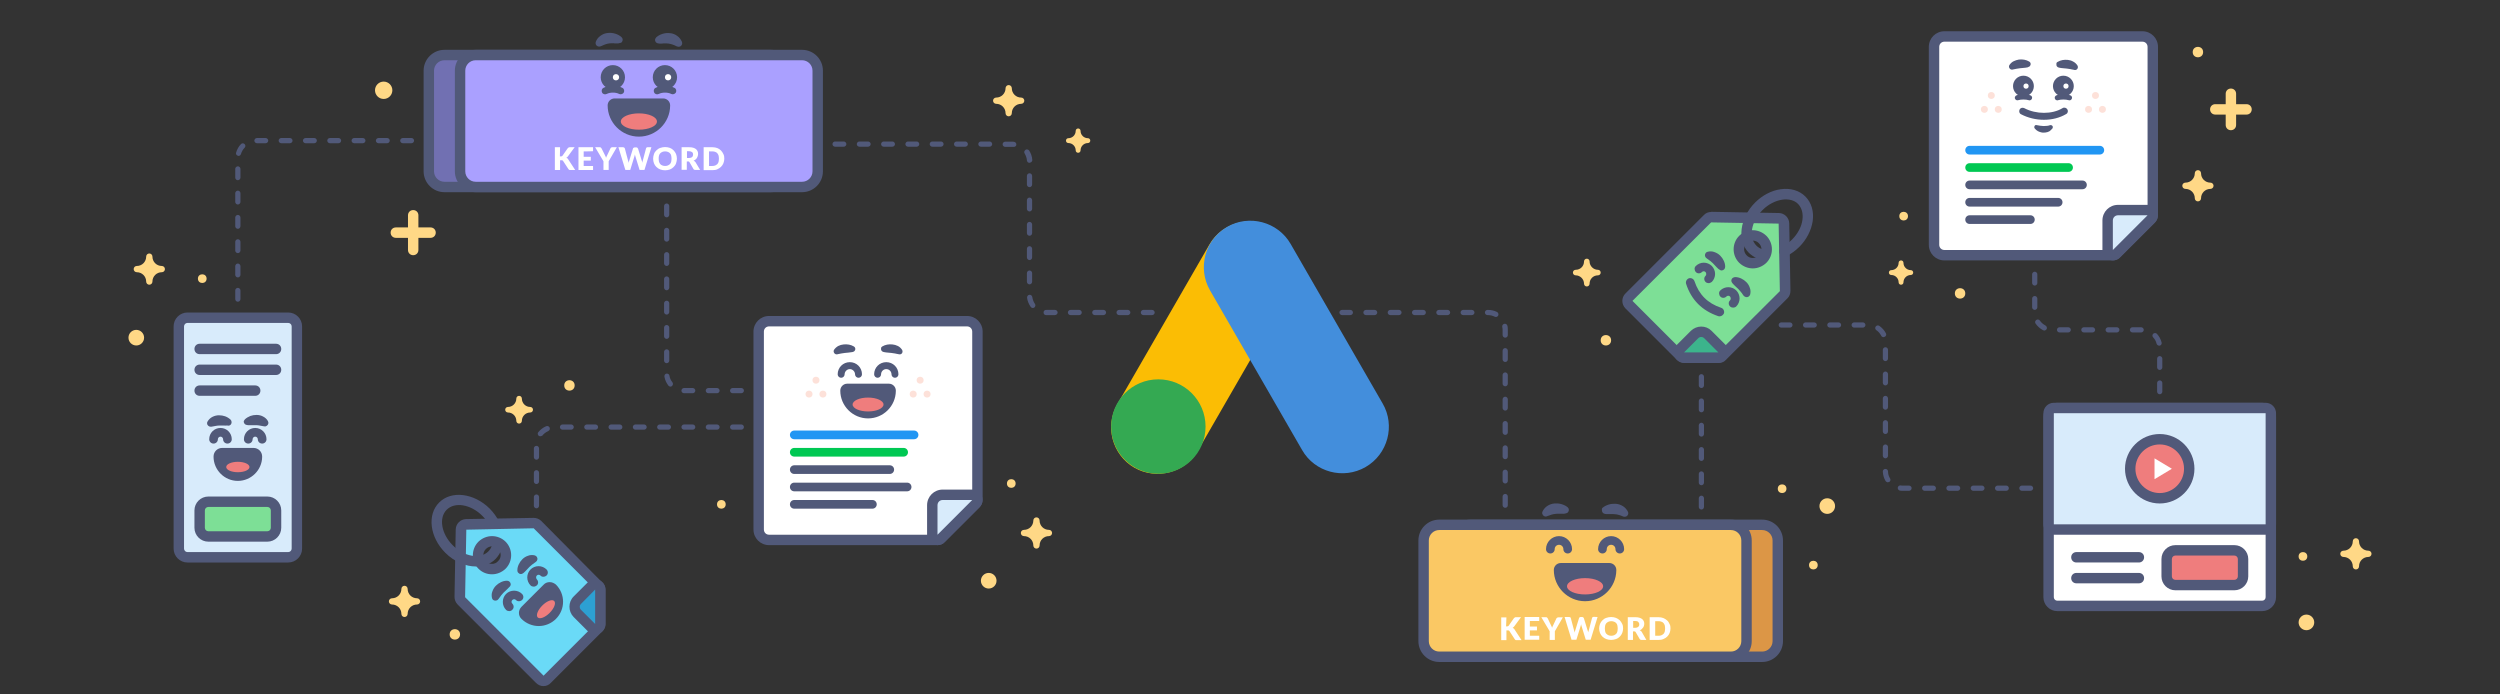 <svg xmlns="http://www.w3.org/2000/svg" id="hero-image" x="0" y="0" viewBox="0 0 1440 400" style="enable-background:new 0 0 1440 400" xml:space="preserve"><rect x="0" y="0" width="1440" height="400" fill="#333333" stroke="none"/><style>.st1{fill:#515979}.st3{fill:#fff}.st4{fill:#ef7d7d}.st7{fill:#2196f3}.st8{fill:#00c853}.st9{fill:#d8ebfb}.st10{fill:#fde1d9}.st14{fill:#ffd886}.st15{fill:#7ddf96}</style><path d="M256 107.7c-5 0-9-4-9-9v-58c0-5 4-9 9-9h188c5 0 9 4 9 9v58c0 5-4 9-9 9H256z" style="fill:#7170b2"></path><path class="st1" d="M444 34.7c3.3 0 6 2.7 6 6v58c0 3.3-2.7 6-6 6H256c-3.3 0-6-2.7-6-6v-58c0-3.3 2.7-6 6-6h188m0-6H256c-6.6 0-12 5.4-12 12v58c0 6.6 5.4 12 12 12h188c6.6 0 12-5.4 12-12v-58c0-6.6-5.4-12-12-12z"></path><path d="M274 107.7c-5 0-9-4-9-9v-58c0-5 4-9 9-9h188c5 0 9 4 9 9v58c0 5-4 9-9 9H274z" style="fill:#aaa0ff"></path><path class="st1" d="M462 34.7c3.3 0 6 2.7 6 6v58c0 3.3-2.7 6-6 6H274c-3.3 0-6-2.7-6-6v-58c0-3.3 2.7-6 6-6h188m0-6H274c-6.6 0-12 5.4-12 12v58c0 6.6 5.4 12 12 12h188c6.6 0 12-5.4 12-12v-58c0-6.6-5.4-12-12-12z"></path><path class="st1" d="M387.5 54.3c-.3 0-.6-.1-.9-.2-1.9-1-5.2-1-7.1 0-1 .5-2.2.2-2.7-.8s-.2-2.2.8-2.7c3-1.6 7.8-1.6 10.9 0 1 .5 1.3 1.7.8 2.7-.4.6-1.1 1-1.8 1z"></path><circle class="st1" cx="383" cy="44.5" r="7"></circle><circle class="st3" cx="384.8" cy="44.5" r="1.8"></circle><path class="st1" d="M378 21.5c.6-.5 1.1-.9 1.7-1.2.6-.3 1.2-.6 1.9-.8 1.3-.4 2.8-.6 4.3-.4 1.5.1 3 .7 4.2 1.6 1.3.9 2.1 2.1 2.7 3.4.4 1 0 2.2-1.1 2.7-.5.2-1.1.2-1.6 0l-.5-.2c-.9-.4-1.6-.8-2.4-1-.7-.2-1.4-.4-2.1-.5-.7-.1-1.6-.1-2.4-.1-.4 0-.9 0-1.4.1-.5 0-1 .1-1.4 0l-.8-.1c-1.1-.1-1.9-1.1-1.8-2.2.1-.5.4-.9.7-1.3zM357.5 54.3c-.3 0-.6-.1-.9-.2-1.9-1-5.2-1-7.1 0-1 .5-2.2.2-2.7-.8s-.2-2.2.8-2.7c3-1.6 7.8-1.6 10.9 0 1 .5 1.3 1.7.8 2.7-.4.6-1.1 1-1.8 1z"></path><circle class="st1" cx="353" cy="44.5" r="7"></circle><circle class="st3" cx="354.8" cy="44.5" r="1.8"></circle><path class="st1" d="M356.1 25h-1.4c-.5 0-.9 0-1.4-.1-.9 0-1.7 0-2.4.1-.8.1-1.4.3-2.1.5-.7.2-1.4.6-2.4 1l-.5.2c-1 .4-2.2 0-2.7-1.1-.2-.5-.2-1.1 0-1.6.5-1.3 1.4-2.5 2.7-3.4 1.2-.9 2.7-1.5 4.2-1.6 1.5-.2 3 0 4.3.4.7.2 1.3.5 1.9.8.6.3 1.1.7 1.7 1.2.8.7.9 2 .2 2.8-.3.4-.8.6-1.3.6l-.8.2zM368 76.7c-8.8 0-16-7.2-16-16 0-1.1.9-2 2-2h28c1.1 0 2 .9 2 2 0 8.8-7.2 16-16 16z"></path><path class="st1" d="M382 60.7c0 7.7-6.3 14-14 14s-14-6.3-14-14h28m0-4h-28c-2.2 0-4 1.8-4 4 0 9.9 8.1 18 18 18s17.9-8 18-17.8v-.2c0-2.2-1.8-4-4-4zm0 8z"></path><ellipse class="st4" cx="368" cy="70" rx="10.4" ry="4.7"></ellipse><path class="st3" d="M322.5 90.1h.5c.5 0 .8-.1 1-.4l3-4.3c.2-.2.4-.4.6-.5s.5-.1.8-.1h2.6l-3.9 5.3c-.3.4-.6.6-.9.8l.6.3c.2.1.4.3.5.6l4 6.1h-3.2c-.1 0-.2-.1-.3-.1s-.2-.1-.2-.2c-.1-.1-.1-.2-.2-.2l-3-4.6c-.1-.2-.2-.3-.4-.4s-.4-.1-.7-.1h-.7v5.6h-3V84.8h3l-.1 5.3zM336.2 87.2v3.1h4.1v2.2h-4.1v3.1h5.4v2.3h-8.4V84.8h8.4v2.3c0 .1-5.4.1-5.4.1zM350.6 92.9v5h-3v-5l-4.8-8.1h2.7c.3 0 .5.1.6.2s.3.3.4.5l1.9 3.8c.2.3.3.6.4.8.1.3.2.5.3.8.1-.3.2-.5.3-.8s.2-.5.4-.8l1.8-3.8c0-.1.1-.2.1-.2.1-.1.1-.2.2-.2s.2-.1.3-.2c.1 0 .2-.1.4-.1h2.7l-4.7 8.1zM375.2 84.8l-4 13.1h-2.8l-2.5-8.1c0-.1-.1-.3-.1-.4 0-.2-.1-.3-.1-.5 0 .2-.1.3-.1.5s-.1.3-.1.4l-2.5 8.1h-2.8l-4-13.1h2.6c.3 0 .5.1.7.2s.3.3.4.5l1.8 6.8c0 .2.1.4.2.7 0 .2.1.5.2.8.1-.6.2-1.1.4-1.5l2.1-6.8c0-.2.2-.3.4-.4.2-.1.4-.2.6-.2h.9c.3 0 .5.1.6.2s.3.3.4.5l2.1 6.8c.2.4.3.9.4 1.4 0-.3.1-.5.1-.8 0-.2.1-.5.2-.7l1.8-6.8c0-.2.2-.3.3-.5s.4-.2.6-.2h2.2zM389.9 91.4c0 .9-.2 1.8-.5 2.7s-.8 1.5-1.4 2.1-1.3 1.1-2.1 1.4-1.8.5-2.8.5c-1 0-2-.2-2.8-.5s-1.6-.8-2.2-1.4c-.6-.6-1.1-1.3-1.4-2.1-.3-.8-.5-1.7-.5-2.7 0-.9.2-1.8.5-2.7s.8-1.5 1.4-2.1c.6-.6 1.3-1.1 2.2-1.4s1.8-.5 2.8-.5c1 0 2 .2 2.8.5s1.5.8 2.1 1.4c.6.6 1 1.3 1.4 2.1.3.9.5 1.7.5 2.7zm-3.1 0c0-.7-.1-1.2-.2-1.8s-.4-1-.7-1.3c-.3-.4-.7-.6-1.2-.8s-1-.3-1.6-.3-1.1.1-1.6.3-.9.5-1.2.8-.6.8-.7 1.3c-.2.5-.2 1.1-.2 1.8s.1 1.2.2 1.8c.2.5.4 1 .7 1.3.3.4.7.6 1.2.8s1 .3 1.6.3c.6 0 1.1-.1 1.6-.3s.8-.5 1.2-.8c.3-.4.6-.8.7-1.3.1-.6.2-1.2.2-1.8zM403.3 97.9h-2.8c-.5 0-.9-.2-1.1-.6l-2.2-3.8c-.1-.2-.2-.3-.3-.4s-.3-.1-.5-.1h-.8v4.8h-3v-13h4.3c1 0 1.8.1 2.4.3.7.2 1.2.5 1.6.8s.7.8.9 1.2.3 1 .3 1.6c0 .4-.1.8-.2 1.2-.1.4-.3.7-.5 1.1s-.5.6-.8.9-.7.5-1.1.6c.2.1.4.2.6.4l.5.5 2.7 4.5zm-6.4-6.9c.4 0 .8-.1 1.1-.2.3-.1.5-.2.7-.4.2-.2.3-.4.4-.7s.1-.5.1-.8c0-.6-.2-1-.6-1.3-.4-.3-1-.5-1.7-.5h-1.2V91h1.2zM417.2 91.4c0 .9-.2 1.8-.5 2.6s-.8 1.5-1.4 2.1-1.3 1-2.1 1.4-1.8.5-2.8.5h-5.1V84.8h5.1c1 0 2 .2 2.8.5s1.5.8 2.1 1.4 1 1.3 1.4 2.1c.4.8.5 1.6.5 2.6zm-3.1 0c0-.7-.1-1.2-.2-1.8-.2-.5-.4-1-.7-1.3-.3-.4-.7-.6-1.2-.8s-1-.3-1.6-.3h-2v8.4h2c.6 0 1.1-.1 1.6-.3s.8-.5 1.2-.8c.3-.4.6-.8.7-1.3.1-.6.2-1.2.2-1.8z"></path><path d="M847 378.3c-5 0-9-4-9-9v-58c0-5 4-9 9-9h168c5 0 9 4 9 9v58c0 5-4 9-9 9H847z" style="fill:#dc9646"></path><path class="st1" d="M1015 305.3c3.3 0 6 2.7 6 6v58c0 3.3-2.7 6-6 6H847c-3.3 0-6-2.7-6-6v-58c0-3.3 2.7-6 6-6h168m0-6H847c-6.6 0-12 5.4-12 12v58c0 6.6 5.4 12 12 12h168c6.6 0 12-5.4 12-12v-58c0-6.6-5.4-12-12-12z"></path><path d="M829 378.3c-5 0-9-4-9-9v-58c0-5 4-9 9-9h168c5 0 9 4 9 9v58c0 5-4 9-9 9H829z" style="fill:#fac864"></path><path class="st1" d="M997 305.3c3.3 0 6 2.7 6 6v58c0 3.3-2.7 6-6 6H829c-3.3 0-6-2.7-6-6v-58c0-3.3 2.7-6 6-6h168m0-6H829c-6.6 0-12 5.4-12 12v58c0 6.6 5.4 12 12 12h168c6.6 0 12-5.4 12-12v-58c0-6.6-5.4-12-12-12z"></path><path class="st1" d="M913 344.3c-8.8 0-16-7.2-16-16 0-1.1.9-2 2-2h28c1.1 0 2 .9 2 2 0 8.8-7.2 16-16 16z"></path><path class="st1" d="M927 328.3c0 7.7-6.3 14-14 14s-14-6.3-14-14h28m0-4h-28c-2.2 0-4 1.8-4 4 0 9.9 8.1 18 18 18s17.9-8 18-17.8v-.2c0-2.2-1.8-4-4-4zm0 8z"></path><ellipse class="st4" cx="913" cy="337.7" rx="10.4" ry="4.7"></ellipse><path class="st1" d="M923.2 292.4c.6-.5 1.1-.8 1.7-1.1.6-.3 1.2-.5 1.8-.7 1.3-.4 2.7-.5 4.1-.4 1.4.1 2.8.6 4.1 1.4 1.2.8 2.2 1.9 2.8 3.2.5 1 0 2.2-1 2.7-.5.2-1 .2-1.5.1l-.5-.2c-.9-.3-1.6-.7-2.3-.8-.7-.2-1.4-.4-2.1-.4-.8-.1-1.6-.1-2.4-.1h-2.7l-.8-.1c-1.1-.2-1.8-1.2-1.7-2.2-.1-.7.1-1.2.5-1.4zM901 295.9c-.4.1-.9 0-1.4 0h-1.3c-.9 0-1.7 0-2.4.1-.8.1-1.4.2-2.1.4-.7.2-1.4.5-2.3.8l-.5.2c-1.1.4-2.2-.2-2.6-1.3-.2-.5-.1-1.1.1-1.5.6-1.2 1.5-2.4 2.8-3.2 1.2-.8 2.7-1.3 4.1-1.4 1.4-.1 2.8 0 4.1.4.6.2 1.2.4 1.8.7.6.3 1.1.6 1.7 1.1.8.7.9 2 .2 2.8-.3.4-.8.6-1.2.7l-1 .2zM903 318.8c-1.4 0-2.5-1.1-2.5-2.5s-1.1-2.5-2.5-2.5-2.5 1.1-2.5 2.5-1.1 2.5-2.5 2.5-2.5-1.1-2.5-2.5c0-4.1 3.4-7.5 7.5-7.5s7.5 3.4 7.5 7.5c0 1.4-1.1 2.5-2.5 2.5zM933 318.8c-1.4 0-2.5-1.1-2.5-2.5s-1.1-2.5-2.5-2.5-2.5 1.1-2.5 2.5-1.1 2.5-2.5 2.5-2.5-1.1-2.5-2.5c0-4.1 3.4-7.5 7.5-7.5s7.5 3.4 7.5 7.5c0 1.4-1.1 2.5-2.5 2.5z"></path><path class="st3" d="M867.5 360.8h.5c.5 0 .8-.1 1-.4l3-4.3c.2-.2.4-.4.6-.5s.5-.1.8-.1h2.7l-3.9 5.3c-.3.4-.6.6-.9.8.2.1.4.2.6.4s.4.3.5.6l4 6.1h-3.2c-.2 0-.2-.1-.3-.1s-.2-.1-.2-.2l-.2-.2-3-4.6c-.1-.2-.2-.3-.4-.4-.2-.1-.4-.1-.7-.1h-.7v5.6h-3v-13.1h3l-.2 5.2zM881.2 357.8v3.1h4.1v2.2h-4.1v3.1h5.4v2.3h-8.4v-13.1h8.4v2.3h-5.4zM895.6 363.6v5h-3v-5l-4.8-8.1h2.7c.3 0 .5.1.6.2s.3.3.4.5l1.8 3.8c.2.3.3.6.4.8.1.3.2.5.3.8.1-.3.2-.5.3-.8s.2-.5.4-.8l1.8-3.8c0-.1.1-.2.2-.2l.2-.2c.1-.1.2-.1.3-.1.1 0 .2-.1.3-.1h2.7l-4.6 8zM920.2 355.4l-4 13.1h-2.8l-2.5-8.1c0-.1-.1-.3-.1-.4s-.1-.3-.1-.5c0 .2-.1.3-.1.5s-.1.3-.1.4l-2.5 8.1h-2.8l-4-13.1h2.6c.3 0 .5.1.7.2s.3.3.3.5l1.8 6.8c0 .2.1.5.2.7 0 .2.1.5.2.8.1-.6.2-1.1.4-1.5l2.1-6.8c0-.2.2-.3.3-.5.2-.1.4-.2.6-.2h.9c.3 0 .5.1.6.2.2.1.3.3.4.5l2.1 6.8c.2.4.3.9.4 1.4 0-.3.1-.5.2-.8 0-.2.1-.5.2-.7l1.8-6.8c0-.2.2-.3.3-.5.2-.1.4-.2.7-.2l2.2.1zM934.9 362c0 1-.2 1.8-.5 2.6s-.8 1.5-1.4 2.1-1.3 1.1-2.2 1.4-1.8.5-2.8.5c-1 0-2-.2-2.8-.5s-1.6-.8-2.2-1.4c-.6-.6-1.1-1.3-1.4-2.1s-.5-1.7-.5-2.6.2-1.8.5-2.6.8-1.5 1.4-2.1c.6-.6 1.3-1.1 2.2-1.4s1.8-.5 2.8-.5c1 0 2 .2 2.8.5.8.3 1.5.8 2.2 1.4.6.6 1 1.3 1.4 2.1s.5 1.6.5 2.6zm-3.1 0c0-.6-.1-1.2-.2-1.8s-.4-1-.7-1.3c-.3-.4-.7-.6-1.2-.8-.5-.2-1-.3-1.6-.3s-1.1.1-1.6.3-.8.5-1.2.8c-.3.4-.6.8-.7 1.3s-.2 1.1-.2 1.8.1 1.2.2 1.8.4 1 .7 1.3.7.6 1.2.8c.5.2 1 .3 1.6.3.6 0 1.1-.1 1.6-.3.5-.2.8-.5 1.2-.8.3-.4.6-.8.7-1.3.1-.6.2-1.2.2-1.8zM948.3 368.6h-2.8c-.5 0-.9-.2-1.1-.6l-2.2-3.8c-.1-.2-.2-.3-.3-.4-.1-.1-.3-.1-.5-.1h-.8v4.9h-3v-13.1h4.3c1 0 1.8.1 2.4.3.7.2 1.2.5 1.6.8s.7.8.9 1.2.3 1 .3 1.5c0 .4-.1.8-.2 1.2s-.3.7-.5 1c-.2.3-.5.6-.8.9s-.7.5-1.1.6c.2.1.4.2.6.4.2.1.3.3.5.5l2.7 4.7zm-6.4-7c.4 0 .8 0 1.1-.2.3-.1.5-.2.7-.4.2-.2.3-.4.4-.6.1-.2.1-.5.1-.8 0-.6-.2-1-.6-1.4s-1-.5-1.7-.5h-1.2v3.9h1.2zM962.2 362c0 1-.2 1.8-.5 2.6s-.8 1.5-1.4 2.1c-.6.6-1.3 1-2.2 1.4s-1.8.5-2.8.5h-5.1v-13.1h5.1c1 0 2 .2 2.8.5s1.5.8 2.2 1.4 1 1.3 1.4 2.1c.4.7.5 1.5.5 2.5zm-3.1 0c0-.6-.1-1.2-.2-1.8-.2-.5-.4-1-.7-1.3-.3-.4-.7-.6-1.2-.8s-1-.3-1.6-.3h-2v8.4h2c.6 0 1.1-.1 1.6-.3s.8-.5 1.2-.8c.3-.4.6-.8.7-1.3s.2-1.2.2-1.8zM443 311c-3.3 0-6-2.7-6-6V191c0-3.3 2.7-6 6-6h114c3.3 0 6 2.7 6 6v97c0 .8-.3 1.6-.9 2.1l-20 20c-.6.6-1.3.9-2.1.9h-97z"></path><path class="st1" d="M557 188c1.7 0 3 1.3 3 3v97l-20 20h-97c-1.7 0-3-1.3-3-3V191c0-1.7 1.3-3 3-3h114m0-6H443c-5 0-9 4-9 9v114c0 5 4 9 9 9h97c1.6 0 3.1-.6 4.2-1.8l20-20c1.1-1.1 1.8-2.6 1.8-4.2v-97c0-5-4-9-9-9z"></path><path class="st7" d="M526.5 253h-69c-1.4 0-2.5-1.1-2.5-2.5s1.1-2.5 2.5-2.5h69c1.4 0 2.5 1.1 2.5 2.5s-1.1 2.5-2.5 2.5z"></path><path class="st1" d="M512.5 273h-55c-1.4 0-2.5-1.1-2.5-2.5s1.1-2.5 2.5-2.5h55c1.4 0 2.5 1.1 2.5 2.5s-1.1 2.5-2.5 2.5zM522.5 283h-65c-1.4 0-2.5-1.1-2.5-2.5s1.1-2.5 2.5-2.5h65c1.4 0 2.5 1.1 2.5 2.5s-1.1 2.5-2.5 2.5zM502.5 293h-45c-1.4 0-2.5-1.1-2.5-2.5s1.1-2.5 2.5-2.5h45c1.4 0 2.5 1.1 2.5 2.5s-1.1 2.5-2.5 2.5z"></path><path class="st8" d="M520.5 263h-63c-1.4 0-2.5-1.1-2.5-2.5s1.1-2.5 2.5-2.5h63c1.4 0 2.5 1.1 2.5 2.5s-1.1 2.5-2.5 2.5z"></path><path class="st9" d="M540 311c-.4 0-.8-.1-1.2-.2-1.1-.5-1.8-1.6-1.8-2.8v-17c0-3.3 2.7-6 6-6h17c1.2 0 2.3.7 2.8 1.9s.2 2.4-.7 3.3l-20 20c-.6.5-1.3.8-2.1.8z"></path><path class="st1" d="m560 288-20 20v-17c0-1.7 1.3-3 3-3h17m0-6h-17c-5 0-9 4-9 9v17c0 2.4 1.5 4.6 3.7 5.5.7.3 1.5.5 2.3.5 1.6 0 3.1-.6 4.2-1.8l20-20c1.7-1.7 2.2-4.3 1.3-6.5-.9-2.2-3.1-3.7-5.5-3.7zm0 12zM515.5 217.6c-1.1 0-2-.9-2-2 0-1.6-1.3-3-3-3s-3 1.4-3 3c0 1.1-.9 2-2 2s-2-.9-2-2c0-3.9 3.1-7 7-7s7 3.1 7 7c0 1.1-.9 2-2 2zM508.1 199.6c1-.6 1.9-.9 2.9-1.1 1-.2 2-.2 3.1-.1 1 .1 2.1.4 3.1.9s1.8 1.3 2.4 2.2c.5.8.3 1.9-.5 2.4-.4.2-.8.3-1.2.2l-.4-.1c-.8-.1-1.4-.3-2-.4-.7-.1-1.3-.2-2-.3l-2.1-.2c-.7-.1-1.5-.1-2.2-.3l-.4-.1c-.9-.2-1.5-1.1-1.3-2-.1-.4.2-.8.6-1.1zM494.5 217.6c-1.1 0-2-.9-2-2 0-1.6-1.4-3-3-3s-3 1.4-3 3c0 1.1-.9 2-2 2s-2-.9-2-2c0-3.9 3.1-7 7-7s7 3.1 7 7c0 1.1-.9 2-2 2zM490.9 202.8c-.7.1-1.5.2-2.2.3l-2.1.2c-.7.1-1.3.2-2 .3-.6.1-1.3.3-2 .4l-.4.1c-.9.2-1.8-.5-2-1.4-.1-.4 0-.9.2-1.2.6-.9 1.5-1.7 2.4-2.2 1-.5 2-.8 3.1-.9 1-.1 2.1-.1 3.1.1s1.9.5 2.9 1.1c.8.5 1 1.6.5 2.3-.2.4-.6.7-1.1.8l-.4.1z"></path><g><path class="st1" d="M500 239c-7.7 0-14-6.3-14-14 0-1.1.9-2 2-2h24c1.1 0 2 .9 2 2 0 7.7-6.3 14-14 14z"></path><path class="st1" d="M512 225c0 6.6-5.4 12-12 12s-12-5.4-12-12h24m0-4h-24c-2.2 0-4 1.8-4 4 0 8.8 7.2 16 16 16s15.9-7.1 16-15.8v-.2c0-2.2-1.8-4-4-4zm0 8z"></path><g><ellipse class="st4" cx="500" cy="233" rx="8.9" ry="4"></ellipse></g></g><g><circle class="st10" cx="526" cy="227" r="2"></circle><circle class="st10" cx="534" cy="227" r="2"></circle><circle class="st10" cx="530" cy="219" r="2"></circle></g><g><circle class="st10" cx="466" cy="227" r="2"></circle><circle class="st10" cx="474" cy="227" r="2"></circle><circle class="st10" cx="470" cy="219" r="2"></circle></g><g><path class="st3" d="M1120 147c-3.3 0-6-2.7-6-6V27c0-3.3 2.7-6 6-6h114c3.3 0 6 2.7 6 6v97c0 .8-.3 1.6-.9 2.1l-20 20c-.6.6-1.3.9-2.1.9h-97z"></path><path class="st1" d="M1234 24c1.7 0 3 1.3 3 3v97l-20 20h-97c-1.7 0-3-1.3-3-3V27c0-1.7 1.3-3 3-3h114m0-6h-114c-5 0-9 4-9 9v114c0 5 4 9 9 9h97c1.6 0 3.1-.6 4.2-1.8l20-20c1.1-1.1 1.8-2.7 1.8-4.2V27c0-5-4-9-9-9z"></path><path class="st7" d="M1209.5 89h-75c-1.4 0-2.5-1.1-2.5-2.5s1.1-2.5 2.5-2.5h75c1.4 0 2.5 1.1 2.5 2.5s-1.1 2.5-2.5 2.5z"></path><path class="st1" d="M1199.5 109h-65c-1.4 0-2.5-1.1-2.5-2.5s1.1-2.5 2.5-2.5h65c1.4 0 2.5 1.1 2.5 2.5s-1.1 2.5-2.5 2.5zM1185.5 119h-51c-1.4 0-2.5-1.1-2.5-2.5s1.1-2.5 2.5-2.5h51c1.4 0 2.5 1.1 2.5 2.5s-1.1 2.5-2.5 2.5zM1169.5 129h-35c-1.4 0-2.5-1.1-2.5-2.5s1.1-2.5 2.5-2.5h35c1.4 0 2.5 1.1 2.5 2.5s-1.1 2.5-2.5 2.5z"></path><path class="st8" d="M1191.5 99h-57c-1.4 0-2.5-1.1-2.5-2.5s1.1-2.5 2.5-2.5h57c1.4 0 2.5 1.1 2.5 2.5s-1.1 2.5-2.5 2.5z"></path><path class="st9" d="M1217 147c-.4 0-.8-.1-1.2-.2-1.1-.5-1.8-1.6-1.8-2.8v-17c0-3.3 2.7-6 6-6h17c1.2 0 2.3.7 2.8 1.8s.2 2.4-.7 3.3l-20 20c-.5.6-1.3.9-2.1.9z"></path><path class="st1" d="m1237 124-20 20v-17c0-1.7 1.3-3 3-3h17m0-6h-17c-5 0-9 4-9 9v17c0 2.4 1.5 4.6 3.7 5.5.7.3 1.5.5 2.3.5 1.6 0 3.1-.6 4.2-1.8l20-20c1.7-1.7 2.2-4.3 1.3-6.5-.9-2.2-3.1-3.7-5.5-3.7zm0 12z"></path><circle class="st10" cx="1203" cy="63" r="2"></circle><circle class="st10" cx="1211" cy="63" r="2"></circle><circle class="st10" cx="1207" cy="55" r="2"></circle><g><circle class="st10" cx="1143" cy="63" r="2"></circle><circle class="st10" cx="1151" cy="63" r="2"></circle><circle class="st10" cx="1147" cy="55" r="2"></circle></g><g><path class="st1" d="M1185 57.8c-.6 0-1.2-.4-1.4-1-.3-.8.2-1.6.9-1.9 2.2-.8 5.7-.8 8 0 .8.3 1.2 1.1.9 1.9-.3.8-1.1 1.2-1.9.9-1.6-.5-4.4-.5-6 0-.2.1-.3.1-.5.1z"></path><circle class="st1" cx="1188.5" cy="49.6" r="6"></circle><circle class="st3" cx="1190" cy="49.6" r="1.5"></circle><path class="st1" d="M1185.1 35.7c1-.6 1.9-.9 2.9-1.1 1-.2 2-.2 3.1-.1 1 .1 2.1.4 3.1 1 1 .5 1.8 1.3 2.4 2.2.5.8.3 1.9-.5 2.4-.4.2-.8.3-1.2.2l-.4-.1c-.8-.1-1.4-.3-2-.4-.7-.1-1.3-.2-2-.3l-2.1-.2c-.7-.1-1.6-.1-2.2-.3l-.4-.1c-.9-.2-1.5-1.1-1.3-2-.1-.6.2-1 .6-1.2z"></path><g><path class="st1" d="M1169 57.8c-.2 0-.3 0-.5-.1-1.6-.5-4.4-.5-6 0-.8.3-1.6-.2-1.9-.9s.2-1.6.9-1.9c2.2-.8 5.7-.8 8 0 .8.3 1.2 1.1.9 1.9-.2.6-.8 1-1.4 1z"></path><circle class="st1" cx="1165.5" cy="49.6" r="6"></circle><circle class="st3" cx="1167" cy="49.6" r="1.5"></circle><g><path class="st1" d="M1167.9 38.8c-.7.2-1.5.2-2.2.3l-2.1.2c-.7.1-1.3.2-2 .3-.7.1-1.3.3-2 .4l-.4.1c-.9.2-1.8-.5-2-1.4-.1-.4 0-.9.2-1.2.6-.9 1.4-1.7 2.4-2.2 1-.5 2-.8 3.1-1 1.1-.1 2.1-.1 3.1.1s1.9.5 2.9 1.1c.8.5 1 1.5.5 2.3-.2.4-.6.7-1.1.8l-.4.2z"></path></g></g><g><path class="st1" d="M1177.3 69c-4.6 0-9.2-1.1-13.2-3.2-1-.5-1.3-1.7-.8-2.7.5-1 1.7-1.3 2.7-.8 6.8 3.6 16.1 3.6 22 0 .9-.6 2.2-.3 2.8.7.6.9.3 2.2-.7 2.7-3.7 2.2-8.2 3.3-12.8 3.3z"></path></g><g><path class="st1" d="M1173.3 72.1c1.2.3 2.5.4 3.8.5.6 0 1.3-.1 1.9-.1s1.2-.2 1.8-.4c.7-.2 1.4.2 1.6.8.1.4 0 .9-.3 1.2l-.8.8c-.6.7-1.3 1-2 1.2-.7.2-1.5.3-2.2.3-.4 0-.8 0-1.1-.1-.4-.1-.7-.2-1.1-.3-.7-.2-1.4-.6-2-1.1l-.7-.7c-.6-.5-.6-1.3-.1-1.9.1-.2.7-.4 1.2-.2z"></path></g></g></g><g><path d="M653.4 269.4c-12.8-7.4-17.2-23.9-9.8-36.6l53-91.9c7.4-12.8 23.9-17.2 36.6-9.8 12.8 7.4 17.2 23.9 9.8 36.6l-53 91.9c-7.3 12.7-23.8 17.1-36.6 9.8z" style="fill:#fbbd04"></path><path d="M786.6 269c-12.8 7.4-29.3 3-36.6-9.8l-53-91.9c-7.4-12.8-3-29.3 9.8-36.6 12.8-7.4 29.3-2.9 36.6 9.8l53 91.9c7.4 12.7 3 29.2-9.8 36.6z" style="fill:#438edc"></path><circle cx="667.2" cy="245.7" r="27.2" style="fill:#34a952"></circle></g><g><circle class="st14" cx="1266" cy="30" r="3"></circle></g><path class="st14" d="M1294 60h-6v-6c0-1.7-1.3-3-3-3s-3 1.3-3 3v6h-6c-1.7 0-3 1.3-3 3s1.3 3 3 3h6v6c0 1.7 1.3 3 3 3s3-1.3 3-3v-6h6c1.7 0 3-1.3 3-3s-1.3-3-3-3z"></path><g><circle class="st14" cx="1052.5" cy="291.5" r="4.5"></circle></g><g><path class="st14" d="M1273.2 105.2c-3 0-5.4-2.4-5.4-5.4 0-1-.8-1.8-1.8-1.8s-1.8.8-1.8 1.8c0 3-2.4 5.4-5.4 5.4-1 0-1.8.8-1.8 1.8s.8 1.8 1.8 1.8c3 0 5.4 2.4 5.4 5.4 0 1 .8 1.8 1.8 1.8s1.8-.8 1.8-1.8c0-3 2.4-5.4 5.4-5.4 1 0 1.8-.8 1.8-1.8s-.8-1.8-1.8-1.8z"></path></g><g><path class="st15" d="M970 206c-.8 0-1.6-.3-2.1-.9l-29.7-29.7c-1.2-1.2-1.2-3.1 0-4.2l45.2-45.2c.6-.6 1.3-.9 2.1-.9l39 .7c1.6 0 2.9 1.3 2.9 2.9l.7 38.9c0 .8-.3 1.6-.9 2.2l-35.4 35.4c-.6.6-1.3.9-2.1.9L970 206zm39.6-70.4c-2.1 0-4.2.8-5.7 2.3-1.5 1.5-2.3 3.5-2.3 5.7s.8 4.1 2.3 5.7c1.5 1.5 3.5 2.3 5.7 2.3s4.2-.8 5.7-2.3c3.1-3.1 3.1-8.2 0-11.3-1.5-1.6-3.6-2.4-5.7-2.4z"></path><path class="st1" d="m985.6 128.1 38.9.7.7 38.9-35.4 35.3H970l-29.7-29.7 45.3-45.2m24 26.5c2.8 0 5.6-1.1 7.8-3.2 4.3-4.3 4.3-11.3 0-15.6-2.2-2.1-5-3.2-7.8-3.2s-5.6 1.1-7.8 3.2c-4.3 4.3-4.3 11.3 0 15.6 2.2 2.1 5 3.2 7.8 3.2m-24-32.5c-1.6 0-3.1.6-4.2 1.8l-45.2 45.2c-2.3 2.3-2.3 6.1 0 8.5l29.7 29.7c1.1 1.1 2.7 1.8 4.2 1.8h19.8c1.6 0 3.1-.6 4.2-1.8l35.4-35.4c1.2-1.1 1.8-2.7 1.8-4.4l-.7-38.9c-.1-3.2-2.7-5.8-5.9-5.9l-38.9-.7-.2.1zm24 26.5c-1.3 0-2.6-.5-3.5-1.5-.9-.9-1.5-2.2-1.5-3.5s.5-2.6 1.5-3.5c.9-.9 2.2-1.5 3.5-1.5 1.3 0 2.6.5 3.5 1.5 2 1.9 2 5.1 0 7.1-.9.9-2.2 1.4-3.5 1.4z"></path><path d="M970 206c-1.2 0-2.3-.7-2.8-1.9-.5-1.1-.2-2.4.7-3.3l8.2-8.2c1-1 2.3-1.6 3.8-1.6s2.8.6 3.8 1.6l8.2 8.2c.9.9 1.1 2.1.7 3.3-.5 1.1-1.6 1.9-2.8 1.9H970z" style="fill:#3cb48c"></path><path class="st1" d="M979.9 194.1c.6 0 1.2.2 1.7.7l8.2 8.2H970l8.2-8.2c.5-.5 1.1-.7 1.7-.7m0-6c-2.2 0-4.3.9-5.9 2.4l-8.2 8.2c-1.7 1.7-2.2 4.3-1.3 6.5.9 2.2 3.1 3.7 5.5 3.7h19.8c2.4 0 4.6-1.5 5.5-3.7.9-2.2.4-4.8-1.3-6.5l-8.2-8.2c-1.6-1.6-3.7-2.4-5.9-2.4zM999.4 159.6c1.3 0 2.4.3 3.5.8s2.1 1.2 3 2.1c.9.9 1.6 2 2 3.3.5 1.2.5 2.6.2 3.8-.3 1.1-1.4 1.8-2.5 1.5-.5-.1-.9-.4-1.2-.7l-.4-.5c-.5-.7-.8-1.3-1.3-1.8-.4-.5-.8-1-1.3-1.5s-1-1-1.6-1.5c-.5-.5-1.2-1.1-1.7-1.7l-.4-.5c-.7-.9-.6-2.1.3-2.8.5-.3 1-.5 1.4-.5zM989.8 154.9c-.6-.5-1.2-1.2-1.7-1.7-.5-.6-1-1.1-1.5-1.6s-1-.9-1.5-1.3-1.1-.8-1.8-1.3l-.5-.4c-.9-.7-1-2-.3-2.9.3-.4.7-.6 1.2-.7 1.2-.3 2.6-.3 3.8.2 1.2.4 2.4 1.1 3.3 2 .9.9 1.6 1.9 2.1 3s.8 2.1.8 3.5c0 1.1-.8 2-2 2.1-.5 0-1-.2-1.3-.5l-.6-.4zM984.2 163.1c-.6 0-1.3-.2-1.8-.7-1-1-1-2.6 0-3.5.3-.3.4-.7.4-1.1s-.2-.8-.4-1.1c-.6-.6-1.5-.6-2.1 0-1 1-2.6 1-3.5 0s-1-2.6 0-3.5c1.2-1.2 2.9-1.9 4.6-1.9s3.4.7 4.6 1.9c1.2 1.2 1.9 2.9 1.9 4.6s-.7 3.4-1.9 4.6c-.6.4-1.2.7-1.8.7zM998.3 177.2c-.6 0-1.3-.2-1.8-.7-1-1-1-2.6 0-3.5.3-.3.4-.7.4-1.1s-.2-.8-.4-1.1c-.6-.6-1.5-.6-2.1 0-1 1-2.6 1-3.5 0s-1-2.6 0-3.5c2.5-2.5 6.7-2.5 9.2 0 1.2 1.2 1.9 2.9 1.9 4.6s-.7 3.4-1.9 4.6c-.5.5-1.2.7-1.8.7z"></path><g><path class="st1" d="M990.5 182.2c-.3 0-.5 0-.8-.1-9.2-3.1-15.5-9.3-18.5-18.6-.4-1.3.3-2.7 1.6-3.2 1.3-.4 2.7.3 3.2 1.6 2.6 7.8 7.6 12.8 15.4 15.4 1.3.4 2 1.9 1.6 3.2-.5 1-1.4 1.7-2.5 1.7z"></path></g><g><path class="st1" d="M1013.6 149.2c-.4 0-.7-.1-1.1-.2-1.9-.8-3.6-1.9-5.1-3.3-7-7-5.4-20 3.5-29 4.2-4.2 9.5-7 14.8-7.7 5.6-.8 10.7.7 14.2 4.2s5 8.6 4.2 14.2c-.8 5.3-3.5 10.6-7.7 14.8-2.2 2.2-4.6 3.9-7.2 5.3-1.5.8-3.3.2-4-1.3s-.2-3.3 1.3-4c2.1-1.1 4-2.5 5.7-4.2 3.3-3.3 5.5-7.4 6-11.4.5-3.7-.4-6.9-2.5-9.1s-5.4-3-9.1-2.5c-4 .6-8.1 2.7-11.4 6-6.6 6.6-8.2 15.8-3.5 20.5.8.8 1.8 1.5 3 1.9 1.5.6 2.3 2.3 1.7 3.9-.4 1.2-1.6 1.9-2.8 1.9z"></path></g></g><g><path d="M313.1 392.1c-.8 0-1.5-.3-2.1-.9L265.7 346c-.6-.6-.9-1.4-.9-2.2l.7-38.9c0-1.6 1.3-2.9 2.9-2.9 0 0 38.9-.7 39-.7.8 0 1.6.3 2.1.9l35.4 35.4c.6.6.9 1.3.9 2.1v19.8c0 .8-.3 1.6-.9 2.1l-29.7 29.7c-.6.5-1.3.8-2.1.8zm-29.7-80.3c-2.1 0-4.1.8-5.7 2.3s-2.3 3.5-2.3 5.7.8 4.1 2.3 5.7 3.5 2.3 5.7 2.3 4.1-.8 5.7-2.3 2.3-3.5 2.3-5.7-.8-4.1-2.3-5.7-3.6-2.3-5.7-2.3z" style="fill:#6adaf7"></path><path class="st1" d="m307.4 304.3 35.4 35.4v19.8l-29.7 29.7-45.2-45.2.7-38.9 38.8-.8m-24 26.5c2.8 0 5.6-1.1 7.8-3.2 4.3-4.3 4.3-11.3 0-15.6-2.1-2.1-5-3.2-7.8-3.2s-5.6 1.1-7.8 3.2c-4.3 4.3-4.3 11.3 0 15.6 2.2 2.2 5 3.2 7.8 3.2m24-32.5h-.1l-38.9.7c-3.2.1-5.8 2.7-5.9 5.9l-.7 38.9c0 1.6.6 3.2 1.8 4.4l45.2 45.2c1.1 1.1 2.6 1.8 4.2 1.8s3.1-.6 4.2-1.8l29.7-29.7c1.1-1.1 1.8-2.6 1.8-4.2v-19.8c0-1.6-.6-3.1-1.8-4.2L311.7 300c-1.2-1.1-2.7-1.7-4.3-1.7zm-24 26.5c-1.3 0-2.6-.5-3.5-1.5-2-2-2-5.1 0-7.1.9-.9 2.2-1.5 3.5-1.5s2.6.5 3.5 1.5c.9.9 1.5 2.2 1.5 3.5s-.5 2.6-1.5 3.5c-.9 1.1-2.2 1.6-3.5 1.6z"></path><path d="M342.8 362.4c-.8 0-1.5-.3-2.1-.9l-8.2-8.2c-1-1-1.6-2.4-1.6-3.8s.6-2.8 1.6-3.8l8.2-8.2c.6-.6 1.3-.9 2.1-.9.4 0 .8.1 1.1.2 1.1.5 1.9 1.6 1.9 2.8v19.8c0 1.2-.7 2.3-1.9 2.8-.3.1-.7.2-1.1.2z" style="fill:#2da0d2"></path><path class="st1" d="M342.8 339.6v19.8l-8.2-8.2c-.9-.9-.9-2.4 0-3.3l8.2-8.3m0-6c-1.6 0-3.1.6-4.2 1.8l-8.2 8.2c-3.2 3.2-3.2 8.5 0 11.8l8.2 8.2c1.1 1.1 2.7 1.8 4.2 1.8.8 0 1.5-.1 2.3-.5 2.2-.9 3.7-3.1 3.7-5.5v-19.8c0-2.4-1.5-4.6-3.7-5.5-.8-.3-1.5-.5-2.3-.5zM298 328.6c0-1.4.3-2.4.8-3.5s1.2-2.1 2.1-3c.9-.9 2-1.6 3.3-2 1.2-.5 2.6-.5 3.8-.2 1.1.3 1.8 1.4 1.5 2.5-.1.5-.4.9-.7 1.1l-.5.4c-.7.5-1.3.9-1.8 1.3s-1 .8-1.5 1.3-1 1-1.5 1.6c-.5.5-1.1 1.2-1.7 1.7l-.5.4c-.9.7-2.1.6-2.8-.3-.4-.4-.5-.9-.5-1.3zM293.3 338.2c-.5.6-1.2 1.2-1.7 1.7-.6.5-1.1 1-1.6 1.5s-.9 1-1.3 1.5-.8 1.1-1.3 1.8l-.4.5c-.7.9-2 1-2.9.4-.4-.3-.6-.7-.7-1.1-.3-1.2-.3-2.6.2-3.8.4-1.2 1.1-2.4 2-3.3.9-.9 1.9-1.6 3-2.1s2.1-.8 3.5-.8c1.1 0 2 .9 2.1 2 0 .5-.2 1-.5 1.3l-.4.4zM293.3 352c-.6 0-1.3-.2-1.8-.7-2.5-2.5-2.5-6.7 0-9.2 2.5-2.5 6.7-2.5 9.2 0 1 1 1 2.6 0 3.5s-2.6 1-3.5 0c-.6-.6-1.5-.6-2.1 0s-.6 1.5 0 2.1c1 1 1 2.6 0 3.5-.5.6-1.2.8-1.8.8zM307.4 337.9c-.6 0-1.3-.2-1.8-.7-1.2-1.2-1.9-2.9-1.9-4.6s.7-3.4 1.9-4.6c1.2-1.2 2.9-1.9 4.6-1.9 1.7 0 3.4.7 4.6 1.9 1 1 1 2.6 0 3.5s-2.6 1-3.5 0c-.6-.6-1.5-.6-2.1 0-.3.3-.4.7-.4 1.1s.2.8.4 1.1c1 1 1 2.6 0 3.5-.5.4-1.1.7-1.8.7z"></path><g><path class="st1" d="M310.3 358.2c-3.1 0-6-1.2-8.1-3.4-.5-.5-.7-1.1-.7-1.8s.3-1.3.7-1.8l12.7-12.7c.5-.5 1.1-.7 1.8-.7s1.3.2 1.8.7c2.2 2.2 3.4 5.1 3.4 8.1s-1.2 6-3.4 8.1c-2.3 2.3-5.2 3.5-8.2 3.5z"></path><path class="st1" d="M316.6 340.3c3.5 3.5 3.5 9.2 0 12.7-1.8 1.8-4.1 2.6-6.4 2.6s-4.6-.9-6.4-2.6l12.8-12.7m0-5c-1.3 0-2.6.5-3.5 1.5l-12.7 12.7c-.9.9-1.5 2.2-1.5 3.5s.5 2.6 1.5 3.5c2.6 2.6 6.2 4.1 9.9 4.1s7.3-1.5 9.9-4.1c5.5-5.5 5.5-14.3 0-19.8-1-.8-2.2-1.4-3.6-1.4z"></path><g><ellipse transform="rotate(-45.001 314.495 350.936)" class="st4" cx="314.5" cy="350.9" rx="6.7" ry="3"></ellipse></g></g><g><path class="st1" d="M274.2 326.3c-6 0-12.5-2.7-17.7-7.9-9-9-10.6-22-3.5-29 7-7 20-5.4 29 3.5 2.2 2.2 3.9 4.6 5.3 7.2.8 1.5.2 3.3-1.3 4s-3.3.2-4-1.3c-1-2-2.5-4-4.2-5.7-6.6-6.6-15.8-8.2-20.5-3.5-4.7 4.7-3.1 13.9 3.5 20.5s15.8 8.2 20.5 3.5c.8-.8 1.5-1.9 1.9-3 .6-1.5 2.3-2.3 3.9-1.7s2.3 2.3 1.7 3.9c-.8 1.9-1.9 3.6-3.3 5.1-2.9 3-6.9 4.4-11.3 4.4z"></path></g></g><g><path class="st1" d="M663.6 181.5h-5c-.8 0-1.5-.7-1.5-1.5s.7-1.5 1.5-1.5h5c.8 0 1.5.7 1.5 1.5s-.7 1.5-1.5 1.5zm-14 0h-5c-.8 0-1.5-.7-1.5-1.5s.7-1.5 1.5-1.5h5c.8 0 1.5.7 1.5 1.5s-.7 1.5-1.5 1.5zm-14 0h-5c-.8 0-1.5-.7-1.5-1.5s.7-1.5 1.5-1.5h5c.8 0 1.5.7 1.5 1.5s-.7 1.5-1.5 1.5zm-14 0h-5c-.8 0-1.5-.7-1.5-1.5s.7-1.5 1.5-1.5h5c.8 0 1.5.7 1.5 1.5s-.7 1.5-1.5 1.5zm-14 0h-5.1c-.8 0-1.5-.7-1.4-1.6 0-.8.7-1.5 1.6-1.4h5c.8 0 1.5.7 1.5 1.5s-.8 1.5-1.6 1.5zm-12.7-4.1c-.5 0-.9-.2-1.2-.6-1.1-1.6-1.9-3.4-2.1-5.3-.1-.8.5-1.6 1.3-1.7.8-.1 1.6.5 1.7 1.3.2 1.4.7 2.8 1.5 3.9.5.7.3 1.6-.3 2.1-.3.2-.6.3-.9.3zm-1.9-13.6c-.8 0-1.5-.7-1.5-1.5v-5c0-.8.7-1.5 1.5-1.5s1.5.7 1.5 1.5v5c0 .8-.7 1.5-1.5 1.5zm0-14c-.8 0-1.5-.7-1.5-1.5v-5c0-.8.7-1.5 1.5-1.5s1.5.7 1.5 1.5v5c0 .8-.7 1.5-1.5 1.5zm0-14c-.8 0-1.5-.7-1.5-1.5v-5c0-.8.7-1.5 1.5-1.5s1.5.7 1.5 1.5v5c0 .8-.7 1.5-1.5 1.5zm0-14c-.8 0-1.5-.7-1.5-1.5v-5c0-.8.7-1.5 1.5-1.5s1.5.7 1.5 1.5v5c0 .8-.7 1.5-1.5 1.5zm0-14c-.8 0-1.5-.7-1.5-1.5v-5c0-.8.7-1.5 1.5-1.5s1.5.7 1.5 1.5v5c0 .8-.7 1.5-1.5 1.5zm0-14c-.8 0-1.4-.6-1.5-1.4-.1-1.4-.6-2.8-1.3-4-.5-.7-.2-1.6.5-2.1s1.6-.2 2.1.4c1 1.6 1.7 3.5 1.8 5.4.1.8-.6 1.5-1.4 1.6l-.2.1zm-9-9.2h-5c-.8 0-1.5-.7-1.5-1.5s.7-1.5 1.5-1.5h4c.4 0 .8 0 1.1.1.8.1 1.4.8 1.3 1.6 0 .7-.6 1.3-1.4 1.3zm-14-.1h-5c-.8 0-1.5-.7-1.5-1.5s.7-1.5 1.5-1.5h5c.8 0 1.5.7 1.5 1.5s-.7 1.5-1.5 1.5zm-14 0h-5c-.8 0-1.5-.7-1.5-1.5s.7-1.5 1.5-1.5h5c.8 0 1.5.7 1.5 1.5s-.7 1.5-1.5 1.5zm-14 0h-5c-.8 0-1.5-.7-1.5-1.5s.7-1.5 1.5-1.5h5c.8 0 1.5.7 1.5 1.5s-.7 1.5-1.5 1.5zm-14 0h-5c-.8 0-1.5-.7-1.5-1.5s.7-1.5 1.5-1.5h5c.8 0 1.5.7 1.5 1.5s-.7 1.5-1.5 1.5zm-14 0h-5c-.8 0-1.5-.7-1.5-1.5s.7-1.5 1.5-1.5h5c.8 0 1.5.7 1.5 1.5s-.7 1.5-1.5 1.5zm-14 0h-5c-.8 0-1.5-.7-1.5-1.5s.7-1.5 1.5-1.5h5c.8 0 1.5.7 1.5 1.5s-.7 1.5-1.5 1.5zm-14 0h-5c-.8 0-1.5-.7-1.5-1.5s.7-1.5 1.5-1.5h5c.8 0 1.5.7 1.5 1.5s-.7 1.5-1.5 1.5z"></path></g><g><path class="st1" d="M309 292.8c-.8 0-1.5-.7-1.5-1.5v-5c0-.8.7-1.5 1.5-1.5s1.5.7 1.5 1.5v5c0 .8-.7 1.5-1.5 1.5zm0-14c-.8 0-1.5-.7-1.5-1.5v-5c0-.8.7-1.5 1.5-1.5s1.5.7 1.5 1.5v5c0 .8-.7 1.5-1.5 1.5zm0-14c-.8 0-1.5-.7-1.5-1.5v-5c0-.8.7-1.5 1.5-1.5s1.5.7 1.5 1.5v5c0 .8-.7 1.5-1.5 1.5zm2.2-13.5c-.3 0-.7-.1-.9-.3-.6-.5-.8-1.5-.2-2.1 1.2-1.5 2.8-2.7 4.5-3.4.8-.3 1.6 0 2 .8.3.8 0 1.6-.8 2-1.3.6-2.5 1.4-3.4 2.6-.4.2-.8.4-1.2.4zm115.8-3.8h-5c-.8 0-1.5-.7-1.5-1.5s.7-1.5 1.5-1.5h5c.8 0 1.5.7 1.5 1.5s-.7 1.5-1.5 1.5zm-14 0h-5c-.8 0-1.5-.7-1.5-1.5s.7-1.5 1.5-1.5h5c.8 0 1.5.7 1.5 1.5s-.7 1.5-1.5 1.5zm-14 0h-5c-.8 0-1.5-.7-1.5-1.5s.7-1.5 1.5-1.5h5c.8 0 1.5.7 1.5 1.5s-.7 1.5-1.5 1.5zm-14 0h-5c-.8 0-1.5-.7-1.5-1.5s.7-1.5 1.5-1.5h5c.8 0 1.5.7 1.5 1.5s-.7 1.5-1.5 1.5zm-14 0h-5c-.8 0-1.5-.7-1.5-1.5s.7-1.5 1.5-1.5h5c.8 0 1.5.7 1.5 1.5s-.7 1.5-1.5 1.5zm-14 0h-5c-.8 0-1.5-.7-1.5-1.5s.7-1.5 1.5-1.5h5c.8 0 1.5.7 1.5 1.5s-.7 1.5-1.5 1.5zm-14 0h-5c-.8 0-1.5-.7-1.5-1.5s.7-1.5 1.5-1.5h5c.8 0 1.5.7 1.5 1.5s-.7 1.5-1.5 1.5zm-14 0h-5c-.8 0-1.5-.7-1.5-1.5s.7-1.5 1.5-1.5h5c.8 0 1.5.7 1.5 1.5s-.7 1.5-1.5 1.5z"></path></g><g><path class="st1" d="M137 173.8c-.8 0-1.5-.7-1.5-1.5v-5c0-.8.7-1.5 1.5-1.5s1.5.7 1.5 1.5v5c0 .8-.7 1.5-1.5 1.5zm0-14c-.8 0-1.5-.7-1.5-1.5v-5c0-.8.7-1.5 1.5-1.5s1.5.7 1.5 1.5v5c0 .8-.7 1.5-1.5 1.5zm0-14c-.8 0-1.5-.7-1.5-1.5v-5c0-.8.7-1.5 1.5-1.5s1.5.7 1.5 1.5v5c0 .8-.7 1.5-1.5 1.5zm0-14c-.8 0-1.5-.7-1.5-1.5v-5c0-.8.7-1.5 1.5-1.5s1.5.7 1.5 1.5v5c0 .8-.7 1.5-1.5 1.5zm0-14c-.8 0-1.5-.7-1.5-1.5v-5c0-.8.7-1.5 1.5-1.5s1.5.7 1.5 1.5v5c0 .8-.7 1.5-1.5 1.5zm0-14c-.8 0-1.5-.7-1.5-1.5v-5c0-.8.7-1.5 1.5-1.5s1.5.7 1.5 1.5v5c0 .8-.7 1.5-1.5 1.5zm.4-14c-.1 0-.3 0-.4-.1-.8-.2-1.3-1.1-1-1.8.5-1.8 1.5-3.6 2.8-4.9.6-.6 1.5-.6 2.1 0s.6 1.5 0 2.1c-1 1-1.7 2.3-2.1 3.6-.2.7-.8 1.1-1.4 1.1zm99.6-7.3h-5c-.8 0-1.5-.7-1.5-1.5s.7-1.5 1.5-1.5h5c.8 0 1.5.7 1.5 1.5s-.7 1.5-1.5 1.5zm-14 0h-5c-.8 0-1.5-.7-1.5-1.5s.7-1.5 1.5-1.5h5c.8 0 1.5.7 1.5 1.5s-.7 1.5-1.5 1.5zm-14 0h-5c-.8 0-1.5-.7-1.5-1.5s.7-1.5 1.5-1.5h5c.8 0 1.5.7 1.5 1.5s-.7 1.5-1.5 1.5zm-14 0h-5c-.8 0-1.5-.7-1.5-1.5s.7-1.5 1.5-1.5h5c.8 0 1.5.7 1.5 1.5s-.7 1.5-1.5 1.5zm-14 0h-5c-.8 0-1.5-.7-1.5-1.5s.7-1.5 1.5-1.5h5c.8 0 1.5.7 1.5 1.5s-.7 1.5-1.5 1.5zm-14 0h-5c-.8 0-1.5-.7-1.5-1.5s.7-1.5 1.5-1.5h5c.8 0 1.5.7 1.5 1.5s-.7 1.5-1.5 1.5zm-14 0h-5c-.8 0-1.5-.7-1.5-1.5s.7-1.5 1.5-1.5h5c.8 0 1.5.7 1.5 1.5s-.7 1.5-1.5 1.5z"></path></g><g><path class="st1" d="M427 226.5h-5c-.8 0-1.5-.7-1.5-1.5s.7-1.5 1.5-1.5h5c.8 0 1.5.7 1.5 1.5s-.7 1.5-1.5 1.5zm-14 0h-5c-.8 0-1.5-.7-1.5-1.5s.7-1.5 1.5-1.5h5c.8 0 1.5.7 1.5 1.5s-.7 1.5-1.5 1.5zm-14 0h-5c-.8 0-1.5-.7-1.5-1.5s.7-1.5 1.5-1.5h5c.8 0 1.5.7 1.5 1.5s-.7 1.5-1.5 1.5zm-12.8-3.8c-.4 0-.9-.2-1.2-.6-1.2-1.5-2-3.3-2.3-5.2-.1-.8.4-1.6 1.2-1.7.8-.1 1.6.4 1.7 1.2.2 1.4.8 2.7 1.7 3.8.5.6.4 1.6-.2 2.1-.3.3-.6.4-.9.4zm-2.2-13.5c-.8 0-1.5-.7-1.5-1.5v-5c0-.8.7-1.5 1.5-1.5s1.5.7 1.5 1.5v5c0 .8-.7 1.5-1.5 1.5zm0-14c-.8 0-1.5-.7-1.5-1.5v-5c0-.8.7-1.5 1.5-1.5s1.5.7 1.5 1.5v5c0 .8-.7 1.5-1.5 1.5zm0-14c-.8 0-1.5-.7-1.5-1.5v-5c0-.8.7-1.5 1.5-1.5s1.5.7 1.5 1.5v5c0 .8-.7 1.5-1.5 1.5zm0-14c-.8 0-1.5-.7-1.5-1.5v-5c0-.8.7-1.5 1.5-1.5s1.5.7 1.5 1.5v5c0 .8-.7 1.5-1.5 1.5zm0-14c-.8 0-1.5-.7-1.5-1.5v-5c0-.8.7-1.5 1.5-1.5s1.5.7 1.5 1.5v5c0 .8-.7 1.5-1.5 1.5zm0-14c-.8 0-1.5-.7-1.5-1.5v-5c0-.8.7-1.5 1.5-1.5s1.5.7 1.5 1.5v5c0 .8-.7 1.5-1.5 1.5zm0-14c-.8 0-1.5-.7-1.5-1.5v-5c0-.8.7-1.5 1.5-1.5s1.5.7 1.5 1.5v5c0 .8-.7 1.5-1.5 1.5z"></path></g><g><path class="st1" d="M1244 227.1c-.8 0-1.5-.7-1.5-1.5v-5c0-.8.7-1.5 1.5-1.5s1.5.7 1.5 1.5v5c0 .8-.7 1.5-1.5 1.5zm0-14c-.8 0-1.5-.7-1.5-1.5v-5c0-.8.7-1.5 1.5-1.5s1.5.7 1.5 1.5v5c0 .8-.7 1.5-1.5 1.5zm-.3-14c-.7 0-1.3-.5-1.5-1.1-.3-1.4-1-2.6-2-3.7-.6-.6-.5-1.6.1-2.1s1.6-.5 2.1.1c1.3 1.4 2.2 3.1 2.7 5 .2.8-.3 1.6-1.1 1.8h-.3zm-10.4-7.6h-5c-.8 0-1.5-.7-1.5-1.5s.7-1.5 1.5-1.5h5c.8 0 1.5.7 1.5 1.5s-.7 1.5-1.5 1.5zm-14 0h-5c-.8 0-1.5-.7-1.5-1.5s.7-1.5 1.5-1.5h5c.8 0 1.5.7 1.5 1.5s-.7 1.5-1.5 1.5zm-14 0h-5c-.8 0-1.5-.7-1.5-1.5s.7-1.5 1.5-1.5h5c.8 0 1.5.7 1.5 1.5s-.7 1.5-1.5 1.5zm-14 0h-5c-.8 0-1.5-.7-1.5-1.5s.7-1.5 1.5-1.5h5c.8 0 1.5.7 1.5 1.5s-.7 1.5-1.5 1.5zm-13.8-1.1c-.2 0-.5-.1-.7-.2-1.7-.9-3.2-2.2-4.3-3.8-.5-.7-.3-1.6.4-2.1s1.6-.3 2.1.4c.8 1.2 1.9 2.1 3.2 2.8.7.4 1 1.3.7 2-.4.6-.9.9-1.4.9zm-5.5-11.9c-.8 0-1.5-.7-1.5-1.5v-5c0-.8.7-1.5 1.5-1.5s1.5.7 1.5 1.5v5c0 .8-.7 1.5-1.5 1.5zm0-14c-.8 0-1.5-.7-1.5-1.5v-5c0-.8.7-1.5 1.5-1.5s1.5.7 1.5 1.5v5c0 .8-.7 1.5-1.5 1.5z"></path></g><g><path class="st1" d="M1169.6 282.7h-5c-.8 0-1.5-.7-1.5-1.5s.7-1.5 1.5-1.5h5c.8 0 1.5.7 1.5 1.5s-.7 1.5-1.5 1.5zm-14 0h-5c-.8 0-1.5-.7-1.5-1.5s.7-1.5 1.5-1.5h5c.8 0 1.5.7 1.5 1.5s-.7 1.5-1.5 1.5zm-14 0h-5c-.8 0-1.5-.7-1.5-1.5s.7-1.5 1.5-1.5h5c.8 0 1.5.7 1.5 1.5s-.7 1.5-1.5 1.5zm-14 0h-5c-.8 0-1.5-.7-1.5-1.5s.7-1.5 1.5-1.5h5c.8 0 1.5.7 1.5 1.5s-.7 1.5-1.5 1.5zm-14 0h-5c-.8 0-1.5-.7-1.5-1.5s.7-1.5 1.5-1.5h5c.8 0 1.5.7 1.5 1.5s-.7 1.5-1.5 1.5zm-14 0h-3.6c-.6 0-1.1 0-1.6-.1-.8-.1-1.4-.9-1.3-1.7s.9-1.4 1.7-1.3c.4.1.8.1 1.2.1h3.6c.8 0 1.5.7 1.5 1.5s-.7 1.5-1.5 1.5zm-12.2-4.9c-.5 0-1-.3-1.3-.7-1-1.7-1.5-3.5-1.6-5.5 0-.8.6-1.5 1.5-1.5.8 0 1.5.6 1.5 1.5 0 1.4.4 2.8 1.2 4 .4.7.2 1.6-.5 2-.3.1-.6.2-.8.2zM1086 264c-.8 0-1.5-.7-1.5-1.5v-5c0-.8.7-1.5 1.5-1.5s1.5.7 1.5 1.5v5c0 .8-.7 1.5-1.5 1.5zm0-14c-.8 0-1.5-.7-1.5-1.5v-5c0-.8.7-1.5 1.5-1.5s1.5.7 1.5 1.5v5c0 .8-.7 1.5-1.5 1.5zm0-14c-.8 0-1.5-.7-1.5-1.5v-5c0-.8.7-1.5 1.5-1.5s1.5.7 1.5 1.5v5c0 .8-.7 1.5-1.5 1.5zm0-14c-.8 0-1.5-.7-1.5-1.5v-5c0-.8.7-1.5 1.5-1.5s1.5.7 1.5 1.5v5c0 .8-.7 1.5-1.5 1.5zm0-14c-.8 0-1.5-.7-1.5-1.5v-5c0-.8.7-1.5 1.5-1.5s1.5.7 1.5 1.5v5c0 .8-.7 1.5-1.5 1.5zm-1.1-13.8c-.5 0-1.1-.3-1.3-.8-.7-1.3-1.6-2.4-2.8-3.2-.7-.5-.9-1.4-.4-2.1.5-.7 1.4-.9 2.1-.4 1.6 1.1 2.9 2.6 3.8 4.3.4.7.1 1.6-.7 2-.2.1-.5.2-.7.2zm-11.9-5.5h-5c-.8 0-1.5-.7-1.5-1.5s.7-1.5 1.5-1.5h5c.8 0 1.5.7 1.5 1.5s-.7 1.5-1.5 1.5zm-14 0h-5c-.8 0-1.5-.7-1.5-1.5s.7-1.5 1.5-1.5h5c.8 0 1.5.7 1.5 1.5s-.7 1.5-1.5 1.5zm-14 0h-5c-.8 0-1.5-.7-1.5-1.5s.7-1.5 1.5-1.5h5c.8 0 1.5.7 1.5 1.5s-.7 1.5-1.5 1.5zm-14 0h-5c-.8 0-1.5-.7-1.5-1.5s.7-1.5 1.5-1.5h5c.8 0 1.5.7 1.5 1.5s-.7 1.5-1.5 1.5z"></path></g><g><path class="st1" d="M867 292.5c-.8 0-1.5-.7-1.5-1.5v-5c0-.8.7-1.5 1.5-1.5s1.5.7 1.5 1.5v5c0 .8-.6 1.5-1.5 1.5zm0-14c-.8 0-1.5-.7-1.5-1.5v-5c0-.8.7-1.5 1.5-1.5s1.5.7 1.5 1.5v5c0 .8-.6 1.5-1.5 1.5zm0-14c-.8 0-1.5-.7-1.5-1.5v-5c0-.8.7-1.5 1.5-1.5s1.5.7 1.5 1.5v5c0 .8-.6 1.5-1.5 1.5zm0-14c-.8 0-1.5-.7-1.5-1.5v-5c0-.8.7-1.5 1.5-1.5s1.5.7 1.5 1.5v5c0 .8-.6 1.5-1.5 1.5zm0-14c-.8 0-1.5-.7-1.5-1.5v-5c0-.8.7-1.5 1.5-1.5s1.5.7 1.5 1.5v5c0 .8-.6 1.5-1.5 1.5zm0-14c-.8 0-1.5-.7-1.5-1.5v-5c0-.8.7-1.5 1.5-1.5s1.5.7 1.5 1.5v5c0 .8-.6 1.5-1.5 1.5zm0-14c-.8 0-1.5-.7-1.5-1.5v-5c0-.8.7-1.5 1.5-1.5s1.5.7 1.5 1.5v5c0 .8-.6 1.5-1.5 1.5zm0-14c-.8 0-1.5-.7-1.5-1.5v-3c0-.6-.1-1.1-.2-1.7-.2-.8.4-1.6 1.2-1.8.8-.2 1.6.4 1.8 1.2.2.8.2 1.5.2 2.3v3c0 .8-.6 1.5-1.5 1.5zm-5.4-11.9c-.2 0-.5-.1-.7-.2-1.2-.6-2.5-.9-3.8-.9h-.3c-.8 0-1.5-.7-1.5-1.5s.7-1.5 1.5-1.5h.3c1.8 0 3.6.4 5.2 1.2.7.4 1 1.3.7 2-.3.6-.9.9-1.4.9zm-13.8-1.1h-5c-.8 0-1.5-.7-1.5-1.5s.7-1.5 1.5-1.5h5c.8 0 1.5.7 1.5 1.5s-.7 1.5-1.5 1.5zm-14 0h-5c-.8 0-1.5-.7-1.5-1.5s.7-1.5 1.5-1.5h5c.8 0 1.5.7 1.5 1.5s-.7 1.5-1.5 1.5zm-14 0h-5c-.8 0-1.5-.7-1.5-1.5s.7-1.5 1.5-1.5h5c.8 0 1.5.7 1.5 1.5s-.7 1.5-1.5 1.5zm-14 0h-5c-.8 0-1.5-.7-1.5-1.5s.7-1.5 1.5-1.5h5c.8 0 1.5.7 1.5 1.5s-.7 1.5-1.5 1.5zm-14 0h-5c-.8 0-1.5-.7-1.5-1.5s.7-1.5 1.5-1.5h5c.8 0 1.5.7 1.5 1.5s-.7 1.5-1.5 1.5zm-14 0H773c-.8 0-1.5-.7-1.5-1.5s.7-1.5 1.5-1.5h4.8c.8 0 1.5.7 1.5 1.5s-.7 1.5-1.5 1.5z"></path></g><g><path class="st1" d="M980 293.5c-.8 0-1.5-.7-1.5-1.5v-5c0-.8.7-1.5 1.5-1.5s1.5.7 1.5 1.5v5c0 .8-.7 1.5-1.5 1.5zm0-14c-.8 0-1.5-.7-1.5-1.5v-5c0-.8.7-1.5 1.5-1.5s1.5.7 1.5 1.5v5c0 .8-.7 1.5-1.5 1.5zm0-14c-.8 0-1.5-.7-1.5-1.5v-5c0-.8.7-1.5 1.5-1.5s1.5.7 1.5 1.5v5c0 .8-.7 1.5-1.5 1.5zm0-14c-.8 0-1.5-.7-1.5-1.5v-5c0-.8.7-1.5 1.5-1.5s1.5.7 1.5 1.5v5c0 .8-.7 1.5-1.5 1.5zm0-14c-.8 0-1.5-.7-1.5-1.5v-5c0-.8.7-1.5 1.5-1.5s1.5.7 1.5 1.5v5c0 .8-.7 1.5-1.5 1.5zm0-14c-.8 0-1.5-.7-1.5-1.5v-5c0-.8.7-1.5 1.5-1.5s1.5.7 1.5 1.5v5c0 .8-.7 1.5-1.5 1.5z"></path></g><g><path class="st14" d="M292.6 234.4c2.6 0 4.8-2.1 4.8-4.8 0-.9.7-1.6 1.6-1.6s1.6.7 1.6 1.6c0 2.6 2.1 4.8 4.8 4.8.9 0 1.6.7 1.6 1.6s-.7 1.6-1.6 1.6c-2.6 0-4.8 2.1-4.8 4.8 0 .9-.7 1.6-1.6 1.6s-1.6-.7-1.6-1.6c0-2.6-2.1-4.8-4.8-4.8-.9 0-1.6-.7-1.6-1.6s.7-1.6 1.6-1.6z"></path></g><g><path class="st14" d="M225.8 344.6c3 0 5.4-2.4 5.4-5.4 0-1 .8-1.8 1.8-1.8s1.8.8 1.8 1.8c0 3 2.4 5.4 5.4 5.4 1 0 1.8.8 1.8 1.8s-.8 1.8-1.8 1.8c-3 0-5.4 2.4-5.4 5.4 0 1-.8 1.8-1.8 1.8s-1.8-.8-1.8-1.8c0-3-2.4-5.4-5.4-5.4-1 0-1.8-.8-1.8-1.8s.8-1.8 1.8-1.8z"></path></g><g><circle class="st14" cx="328" cy="222" r="3"></circle></g><g><circle class="st14" cx="221" cy="52" r="5"></circle></g><path class="st14" d="M248 131h-7v-7c0-1.7-1.3-3-3-3s-3 1.3-3 3v7h-7c-1.7 0-3 1.3-3 3s1.3 3 3 3h7v7c0 1.7 1.3 3 3 3s3-1.3 3-3v-7h7c1.7 0 3-1.3 3-3s-1.3-3-3-3z"></path><g><circle class="st14" cx="262" cy="365.4" r="3"></circle></g><g><circle class="st14" cx="415.5" cy="290.5" r="2.5"></circle></g><g><path class="st14" d="M1349.8 317.2c3 0 5.4-2.4 5.4-5.4 0-1 .8-1.8 1.8-1.8s1.8.8 1.8 1.8c0 3 2.4 5.4 5.4 5.4 1 0 1.8.8 1.8 1.8s-.8 1.8-1.8 1.8c-3 0-5.4 2.4-5.4 5.4 0 1-.8 1.8-1.8 1.8s-1.8-.8-1.8-1.8c0-3-2.4-5.4-5.4-5.4-1 0-1.8-.8-1.8-1.8s.8-1.8 1.8-1.8z"></path></g><g><circle class="st14" cx="1129" cy="169" r="3"></circle></g><g><circle class="st14" cx="1326.5" cy="320.5" r="2.5"></circle></g><g><circle class="st14" cx="1328.5" cy="358.5" r="4.5"></circle></g><g><path class="st14" d="M589.8 305.2c3 0 5.4-2.4 5.4-5.4 0-1 .8-1.8 1.8-1.8s1.8.8 1.8 1.8c0 3 2.4 5.4 5.4 5.4 1 0 1.8.8 1.8 1.8s-.8 1.8-1.8 1.8c-3 0-5.4 2.4-5.4 5.4 0 1-.8 1.8-1.8 1.8s-1.8-.8-1.8-1.8c0-3-2.4-5.4-5.4-5.4-1 0-1.8-.8-1.8-1.8s.8-1.8 1.8-1.8z"></path></g><g><circle class="st14" cx="582.5" cy="278.5" r="2.5"></circle></g><g><circle class="st14" cx="569.5" cy="334.5" r="4.5"></circle></g><g><circle class="st14" cx="1096.5" cy="124.5" r="2.5"></circle></g><g><circle class="st14" cx="925" cy="196" r="3"></circle></g><g><circle class="st14" cx="1044.5" cy="325.5" r="2.5"></circle></g><g><circle class="st14" cx="1026.5" cy="281.5" r="2.5"></circle></g><g><path class="st14" d="M907.6 155.4c2.7 0 4.8-2.1 4.8-4.8 0-.9.7-1.6 1.6-1.6s1.6.7 1.6 1.6c0 2.6 2.2 4.8 4.8 4.8.9 0 1.6.7 1.6 1.6s-.7 1.6-1.6 1.6c-2.7 0-4.8 2.1-4.8 4.8 0 .9-.7 1.6-1.6 1.6s-1.6-.7-1.6-1.6c0-2.6-2.2-4.8-4.8-4.8-.9 0-1.6-.7-1.6-1.6s.7-1.6 1.6-1.6z"></path></g><g><path class="st14" d="M93.2 153.2c-3 0-5.4-2.4-5.4-5.4 0-1-.8-1.8-1.8-1.8s-1.8.8-1.8 1.8c0 3-2.4 5.4-5.4 5.4-1 0-1.8.8-1.8 1.8s.8 1.8 1.8 1.8c3 0 5.4 2.4 5.4 5.4 0 1 .8 1.8 1.8 1.8s1.8-.8 1.8-1.8c0-3 2.4-5.4 5.4-5.4 1 0 1.8-.8 1.8-1.8s-.8-1.8-1.8-1.8z"></path></g><g><circle class="st14" cx="116.5" cy="160.5" r="2.5"></circle></g><g><circle class="st14" cx="78.5" cy="194.5" r="4.5"></circle></g><g><path class="st14" d="M626.6 79.6c-2.3 0-4.2-1.9-4.2-4.2 0-.8-.6-1.4-1.4-1.4s-1.4.6-1.4 1.4c0 2.3-1.9 4.2-4.2 4.2-.8 0-1.4.6-1.4 1.4s.6 1.4 1.4 1.4c2.3 0 4.2 1.9 4.2 4.2 0 .8.6 1.4 1.4 1.4s1.4-.6 1.4-1.4c0-2.3 1.9-4.2 4.2-4.2.8 0 1.4-.6 1.4-1.4s-.6-1.4-1.4-1.4z"></path></g><g><path class="st14" d="M1100.6 155.6c-2.3 0-4.2-1.9-4.2-4.2 0-.8-.6-1.4-1.4-1.4s-1.4.6-1.4 1.4c0 2.3-1.9 4.2-4.2 4.2-.8 0-1.4.6-1.4 1.4s.6 1.4 1.4 1.4c2.3 0 4.2 1.9 4.2 4.2 0 .8.6 1.4 1.4 1.4s1.4-.6 1.4-1.4c0-2.3 1.9-4.2 4.2-4.2.8 0 1.4-.6 1.4-1.4s-.6-1.4-1.4-1.4z"></path></g><g><path class="st14" d="M588.2 56.2c-3 0-5.4-2.4-5.4-5.4 0-1-.8-1.8-1.8-1.8s-1.8.8-1.8 1.8c0 3-2.4 5.4-5.4 5.4-1 0-1.8.8-1.8 1.8s.8 1.8 1.8 1.8c3 0 5.4 2.4 5.4 5.4 0 1 .8 1.8 1.8 1.8s1.8-.8 1.8-1.8c0-3 2.4-5.4 5.4-5.4 1 0 1.8-.8 1.8-1.8s-.8-1.8-1.8-1.8z"></path></g><g><path class="st9" d="M108 321c-2.8 0-5-2.2-5-5V188c0-2.8 2.2-5 5-5h58c2.8 0 5 2.2 5 5v128c0 2.8-2.2 5-5 5h-58z"></path><path class="st1" d="M166 186c1.1 0 2 .9 2 2v128c0 1.1-.9 2-2 2h-58c-1.1 0-2-.9-2-2V188c0-1.1.9-2 2-2h58m0-6h-58c-4.4 0-8 3.6-8 8v128c0 4.4 3.6 8 8 8h58c4.4 0 8-3.6 8-8V188c0-4.4-3.6-8-8-8z"></path><path class="st15" d="M120 309c-2.8 0-5-2.2-5-5v-10c0-2.8 2.2-5 5-5h34c2.8 0 5 2.2 5 5v10c0 2.8-2.2 5-5 5h-34z"></path><path class="st1" d="M154 292c1.1 0 2 .9 2 2v10c0 1.1-.9 2-2 2h-34c-1.1 0-2-.9-2-2v-10c0-1.1.9-2 2-2h34m0-6h-34c-4.4 0-8 3.6-8 8v10c0 4.4 3.6 8 8 8h34c4.4 0 8-3.6 8-8v-10c0-4.4-3.6-8-8-8zM159 198h-44c-1.7 0-3 1.3-3 3s1.3 3 3 3h44c1.7 0 3-1.3 3-3s-1.3-3-3-3zM159 210h-44c-1.7 0-3 1.3-3 3s1.3 3 3 3h44c1.7 0 3-1.3 3-3s-1.3-3-3-3z"></path><g><path class="st1" d="M147 222h-32c-1.7 0-3 1.3-3 3s1.3 3 3 3h32c1.7 0 3-1.3 3-3s-1.3-3-3-3z"></path></g><g><path class="st1" d="M141.1 241.5c1-.9 1.9-1.4 3.1-1.9 1.1-.4 2.3-.6 3.6-.6 1.3 0 2.6.3 3.7.9 1.2.6 2.2 1.5 2.8 2.6.6 1 .3 2.2-.7 2.8-.4.3-.9.4-1.3.3l-.6-.1c-.9-.1-1.5-.3-2.2-.4-.7-.1-1.3-.2-2-.2h-2.2c-.8 0-1.7.1-2.4 0l-.7-.1c-1.1-.1-1.9-1.1-1.8-2.2.2-.3.4-.8.7-1.1zM131 245.1c-.8.1-1.7 0-2.4 0h-2.2c-.7 0-1.3.1-2 .2s-1.3.2-2.2.4l-.6.1c-1.1.1-2.2-.7-2.3-1.8-.1-.5.1-.9.3-1.3.7-1.1 1.6-2 2.8-2.6 1.2-.6 2.5-.9 3.7-.9 1.3 0 2.5.2 3.6.6 1.1.4 2.1 1 3.1 1.9.8.8.8 2.1.1 2.9-.4.4-.8.6-1.3.6l-.6-.1zM131 255.5c-1.4 0-2.5-1.1-2.5-2.5 0-.8-.7-1.5-1.5-1.5s-1.5.7-1.5 1.5c0 1.4-1.1 2.5-2.5 2.5s-2.5-1.1-2.5-2.5c0-3.6 2.9-6.5 6.5-6.5s6.5 2.9 6.5 6.5c0 1.4-1.1 2.5-2.5 2.5zM151 255.5c-1.4 0-2.5-1.1-2.5-2.5 0-.8-.7-1.5-1.5-1.5s-1.5.7-1.5 1.5c0 1.4-1.1 2.5-2.5 2.5s-2.5-1.1-2.5-2.5c0-3.6 2.9-6.5 6.5-6.5s6.5 2.9 6.5 6.5c0 1.4-1.1 2.5-2.5 2.5zM137 274.5c-6.3 0-11.5-5.2-11.5-11.5 0-1.4 1.1-2.5 2.5-2.5h18c1.4 0 2.5 1.1 2.5 2.5 0 6.3-5.2 11.5-11.5 11.5z"></path><path class="st1" d="M146 263c0 5-4 9-9 9s-9-4-9-9h18m0-5h-18c-2.8 0-5 2.2-5 5 0 7.7 6.3 14 14 14 7.6 0 13.9-6.2 14-13.8v-.2c0-2.8-2.2-5-5-5zm0 10z"></path><g><ellipse class="st4" cx="137" cy="269" rx="6.7" ry="3"></ellipse></g></g></g><g><path class="st3" d="M1185 349c-2.8 0-5-2.2-5-5V240c0-2.8 2.2-5 5-5h118c2.8 0 5 2.2 5 5v104c0 2.8-2.2 5-5 5h-118z"></path><path class="st1" d="M1303 238c1.1 0 2 .9 2 2v104c0 1.1-.9 2-2 2h-118c-1.1 0-2-.9-2-2V240c0-1.1.9-2 2-2h118m0-6h-118c-4.4 0-8 3.6-8 8v104c0 4.4 3.6 8 8 8h118c4.4 0 8-3.6 8-8V240c0-4.4-3.6-8-8-8z"></path><path class="st4" d="M1253 337c-2.8 0-5-2.2-5-5v-10c0-2.8 2.2-5 5-5h34c2.8 0 5 2.2 5 5v10c0 2.8-2.2 5-5 5h-34z"></path><path class="st1" d="M1287 320c1.1 0 2 .9 2 2v10c0 1.1-.9 2-2 2h-34c-1.1 0-2-.9-2-2v-10c0-1.1.9-2 2-2h34m0-6h-34c-4.4 0-8 3.6-8 8v10c0 4.4 3.6 8 8 8h34c4.4 0 8-3.6 8-8v-10c0-4.4-3.6-8-8-8zM1232 330h-36c-1.7 0-3 1.3-3 3s1.3 3 3 3h36c1.7 0 3-1.3 3-3s-1.3-3-3-3zM1232 318h-36c-1.7 0-3 1.3-3 3s1.3 3 3 3h36c1.7 0 3-1.3 3-3s-1.3-3-3-3z"></path><g><path class="st9" d="M1183 305c-1.7 0-3-1.3-3-3v-64c0-1.7 1.3-3 3-3h122c1.7 0 3 1.3 3 3v64c0 1.7-1.3 3-3 3h-122z"></path><path class="st1" d="M1305 238v64h-122v-64h122m0-6h-122c-3.3 0-6 2.7-6 6v64c0 3.3 2.7 6 6 6h122c3.3 0 6-2.7 6-6v-64c0-3.3-2.7-6-6-6z"></path></g><g><circle class="st4" cx="1244" cy="270" r="17"></circle><path class="st1" d="M1244 256c7.7 0 14 6.3 14 14s-6.3 14-14 14-14-6.3-14-14 6.3-14 14-14m0-6c-11 0-20 9-20 20s9 20 20 20 20-9 20-20-9-20-20-20z"></path><g><path class="st3" d="m1251 270-10 6v-12z"></path></g></g></g></svg>